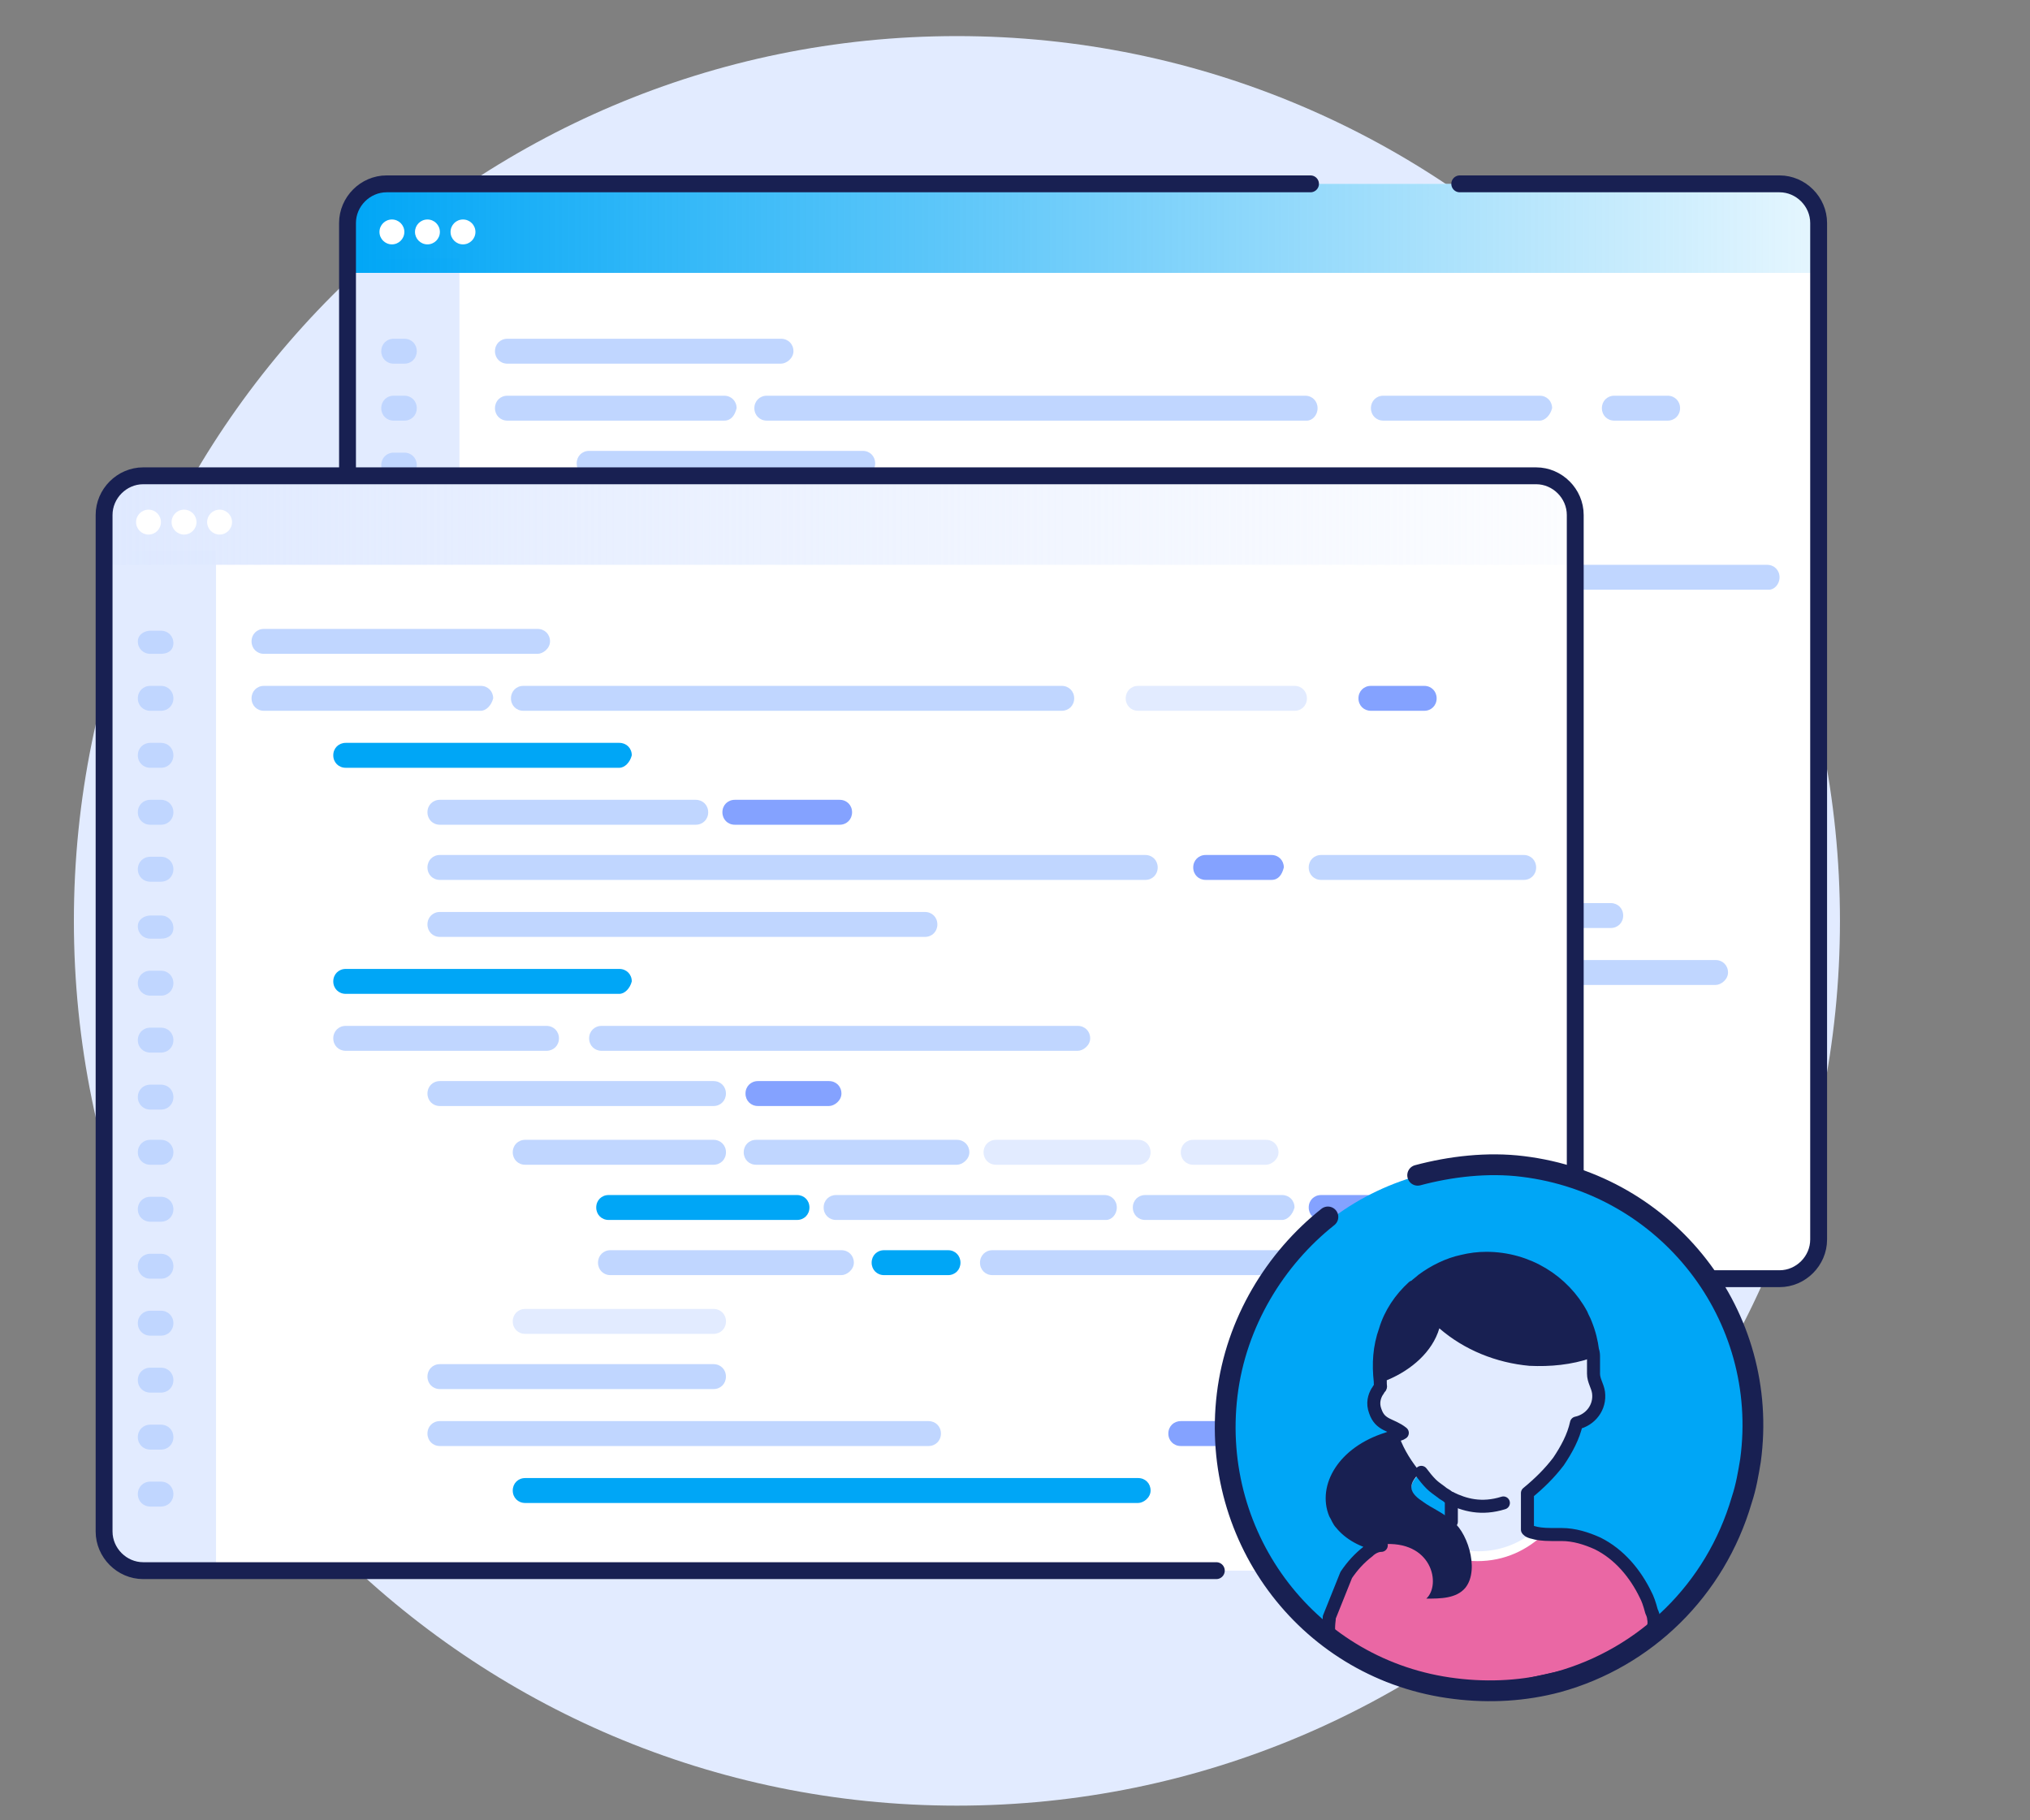 <?xml version="1.0" encoding="UTF-8"?>
<svg xmlns="http://www.w3.org/2000/svg" width="58" height="52" viewBox="0 0 58 52" fill="none">
  <rect x="0" y="0" width="58" height="52" fill="#808080" stroke="none"/>
  <g clip-path="url(#clip0_304_1179)">
    <path d="M27.34 51.581C41.275 51.581 52.57 40.265 52.57 26.306C52.57 12.347 41.275 1.031 27.34 1.031C13.407 1.031 2.111 12.347 2.111 26.306C2.111 40.265 13.407 51.581 27.34 51.581Z" fill="#E2EBFF"></path>
    <path d="M52.012 6.371V35.409C52.012 36.019 51.504 36.528 50.895 36.528H11.046C10.436 36.528 9.929 36.019 9.929 35.409V6.371C9.929 5.761 10.436 5.252 11.046 5.252H50.844C51.504 5.252 52.012 5.761 52.012 6.371Z" fill="white"></path>
    <path d="M13.127 7.388V36.528H11.046C10.436 36.528 9.929 36.019 9.929 35.409V7.388H13.127Z" fill="#E2EBFF"></path>
    <path d="M52.012 6.371V7.795H9.929V6.371C9.929 5.761 10.436 5.252 11.046 5.252H50.844C51.504 5.252 52.012 5.761 52.012 6.371Z" fill="url(#paint0_linear_304_1179)"></path>
    <path d="M41.707 5.252H50.844C51.454 5.252 51.961 5.761 51.961 6.371V35.409C51.961 36.019 51.454 36.528 50.844 36.528H11.046C10.436 36.528 9.929 36.019 9.929 35.409V6.371C9.929 5.761 10.436 5.252 11.046 5.252H37.443" stroke="#182052" stroke-width="0.482" stroke-miterlimit="10" stroke-linecap="round" stroke-linejoin="round"></path>
    <path d="M11.198 6.981C11.394 6.981 11.553 6.822 11.553 6.625C11.553 6.429 11.394 6.27 11.198 6.27C11.001 6.27 10.842 6.429 10.842 6.625C10.842 6.822 11.001 6.981 11.198 6.981Z" fill="white"></path>
    <path d="M12.213 6.981C12.409 6.981 12.568 6.822 12.568 6.626C12.568 6.429 12.409 6.27 12.213 6.27C12.017 6.27 11.857 6.429 11.857 6.626C11.857 6.822 12.017 6.981 12.213 6.981Z" fill="white"></path>
    <path d="M13.228 6.981C13.425 6.981 13.584 6.822 13.584 6.626C13.584 6.429 13.425 6.27 13.228 6.27C13.032 6.27 12.873 6.429 12.873 6.626C12.873 6.822 13.032 6.981 13.228 6.981Z" fill="white"></path>
    <path d="M22.315 10.389H14.497C14.294 10.389 14.142 10.236 14.142 10.033C14.142 9.829 14.294 9.677 14.497 9.677H22.315C22.518 9.677 22.67 9.829 22.67 10.033C22.67 10.236 22.467 10.389 22.315 10.389Z" fill="#C0D6FF"></path>
    <path d="M11.553 10.389H11.248C11.045 10.389 10.893 10.236 10.893 10.033C10.893 9.829 11.045 9.677 11.248 9.677H11.553C11.756 9.677 11.908 9.829 11.908 10.033C11.908 10.236 11.756 10.389 11.553 10.389Z" fill="#C0D6FF"></path>
    <path d="M11.553 12.016H11.248C11.045 12.016 10.893 11.863 10.893 11.66C10.893 11.457 11.045 11.304 11.248 11.304H11.553C11.756 11.304 11.908 11.457 11.908 11.66C11.908 11.863 11.756 12.016 11.553 12.016Z" fill="#C0D6FF"></path>
    <path d="M11.553 13.643H11.248C11.045 13.643 10.893 13.491 10.893 13.287C10.893 13.084 11.045 12.931 11.248 12.931H11.553C11.756 12.931 11.908 13.084 11.908 13.287C11.908 13.491 11.756 13.643 11.553 13.643Z" fill="#C0D6FF"></path>
    <path d="M11.553 15.271H11.248C11.045 15.271 10.893 15.118 10.893 14.915C10.893 14.711 11.045 14.559 11.248 14.559H11.553C11.756 14.559 11.908 14.711 11.908 14.915C11.908 15.118 11.756 15.271 11.553 15.271Z" fill="#C0D6FF"></path>
    <path d="M11.553 16.898H11.248C11.045 16.898 10.893 16.745 10.893 16.542C10.893 16.338 11.045 16.186 11.248 16.186H11.553C11.756 16.186 11.908 16.338 11.908 16.542C11.908 16.745 11.756 16.898 11.553 16.898Z" fill="#C0D6FF"></path>
    <path d="M11.553 18.474H11.248C11.045 18.474 10.893 18.322 10.893 18.119C10.893 17.915 11.045 17.763 11.248 17.763H11.553C11.756 17.763 11.908 17.915 11.908 18.119C11.908 18.373 11.756 18.474 11.553 18.474Z" fill="#C0D6FF"></path>
    <path d="M11.553 20.102H11.248C11.045 20.102 10.893 19.949 10.893 19.746C10.893 19.543 11.045 19.39 11.248 19.39H11.553C11.756 19.39 11.908 19.543 11.908 19.746C11.908 19.949 11.756 20.102 11.553 20.102Z" fill="#C0D6FF"></path>
    <path d="M11.553 21.729H11.248C11.045 21.729 10.893 21.576 10.893 21.373C10.893 21.17 11.045 21.017 11.248 21.017H11.553C11.756 21.017 11.908 21.17 11.908 21.373C11.908 21.576 11.756 21.729 11.553 21.729Z" fill="#C0D6FF"></path>
    <path d="M11.553 23.356H11.248C11.045 23.356 10.893 23.204 10.893 23C10.893 22.797 11.045 22.644 11.248 22.644H11.553C11.756 22.644 11.908 22.797 11.908 23C11.908 23.204 11.756 23.356 11.553 23.356Z" fill="#C0D6FF"></path>
    <path d="M11.553 24.984H11.248C11.045 24.984 10.893 24.831 10.893 24.628C10.893 24.424 11.045 24.272 11.248 24.272H11.553C11.756 24.272 11.908 24.424 11.908 24.628C11.908 24.831 11.756 24.984 11.553 24.984Z" fill="#C0D6FF"></path>
    <path d="M11.553 26.611H11.248C11.045 26.611 10.893 26.459 10.893 26.255C10.893 26.052 11.045 25.899 11.248 25.899H11.553C11.756 25.899 11.908 26.052 11.908 26.255C11.908 26.459 11.756 26.611 11.553 26.611Z" fill="#C0D6FF"></path>
    <path d="M11.553 28.238H11.248C11.045 28.238 10.893 28.086 10.893 27.882C10.893 27.679 11.045 27.526 11.248 27.526H11.553C11.756 27.526 11.908 27.679 11.908 27.882C11.908 28.086 11.756 28.238 11.553 28.238Z" fill="#C0D6FF"></path>
    <path d="M11.553 29.866H11.248C11.045 29.866 10.893 29.713 10.893 29.51C10.893 29.306 11.045 29.154 11.248 29.154H11.553C11.756 29.154 11.908 29.306 11.908 29.51C11.908 29.713 11.756 29.866 11.553 29.866Z" fill="#C0D6FF"></path>
    <path d="M11.553 31.493H11.248C11.045 31.493 10.893 31.341 10.893 31.137C10.893 30.934 11.045 30.781 11.248 30.781H11.553C11.756 30.781 11.908 30.934 11.908 31.137C11.908 31.341 11.756 31.493 11.553 31.493Z" fill="#C0D6FF"></path>
    <path d="M11.553 33.12H11.248C11.045 33.12 10.893 32.968 10.893 32.764C10.893 32.561 11.045 32.409 11.248 32.409H11.553C11.756 32.409 11.908 32.561 11.908 32.764C11.908 32.968 11.756 33.12 11.553 33.12Z" fill="#C0D6FF"></path>
    <path d="M11.553 34.697H11.248C11.045 34.697 10.893 34.544 10.893 34.341C10.893 34.138 11.045 33.985 11.248 33.985H11.553C11.756 33.985 11.908 34.138 11.908 34.341C11.908 34.544 11.756 34.697 11.553 34.697Z" fill="#C0D6FF"></path>
    <path d="M20.69 12.016H14.497C14.294 12.016 14.142 11.863 14.142 11.66C14.142 11.457 14.294 11.304 14.497 11.304H20.69C20.893 11.304 21.046 11.457 21.046 11.66C20.995 11.863 20.893 12.016 20.69 12.016Z" fill="#C0D6FF"></path>
    <path d="M37.341 12.016H21.909C21.706 12.016 21.553 11.863 21.553 11.66C21.553 11.457 21.706 11.304 21.909 11.304H37.29C37.493 11.304 37.645 11.457 37.645 11.66C37.645 11.863 37.493 12.016 37.341 12.016Z" fill="#C0D6FF"></path>
    <path d="M43.991 12.016H39.524C39.321 12.016 39.169 11.863 39.169 11.66C39.169 11.457 39.321 11.304 39.524 11.304H43.991C44.194 11.304 44.346 11.457 44.346 11.66C44.296 11.863 44.143 12.016 43.991 12.016Z" fill="#C0D6FF"></path>
    <path d="M47.646 12.016H46.123C45.92 12.016 45.768 11.863 45.768 11.66C45.768 11.457 45.92 11.304 46.123 11.304H47.646C47.849 11.304 48.002 11.457 48.002 11.66C48.002 11.863 47.849 12.016 47.646 12.016Z" fill="#C0D6FF"></path>
    <path d="M24.65 13.592H16.832C16.629 13.592 16.477 13.44 16.477 13.236C16.477 13.033 16.629 12.88 16.832 12.88H24.65C24.853 12.88 25.005 13.033 25.005 13.236C25.005 13.44 24.853 13.592 24.65 13.592Z" fill="#C0D6FF"></path>
    <path d="M24.65 20.051H16.832C16.629 20.051 16.477 19.898 16.477 19.695C16.477 19.492 16.629 19.339 16.832 19.339H24.65C24.853 19.339 25.005 19.492 25.005 19.695C25.005 19.898 24.853 20.051 24.65 20.051Z" fill="#C0D6FF"></path>
    <path d="M22.569 21.678H16.832C16.629 21.678 16.477 21.526 16.477 21.322C16.477 21.119 16.629 20.966 16.832 20.966H22.569C22.772 20.966 22.924 21.119 22.924 21.322C22.924 21.526 22.772 21.678 22.569 21.678Z" fill="#C0D6FF"></path>
    <path d="M37.747 21.678H24.193C23.99 21.678 23.838 21.526 23.838 21.322C23.838 21.119 23.99 20.966 24.193 20.966H37.747C37.95 20.966 38.103 21.119 38.103 21.322C38.103 21.526 37.95 21.678 37.747 21.678Z" fill="#C0D6FF"></path>
    <path d="M26.833 15.22H19.574C19.37 15.22 19.218 15.067 19.218 14.864C19.218 14.66 19.37 14.508 19.574 14.508H26.884C27.087 14.508 27.239 14.66 27.239 14.864C27.188 15.067 27.036 15.22 26.833 15.22Z" fill="#C0D6FF"></path>
    <path d="M30.945 15.22H27.95C27.747 15.22 27.594 15.067 27.594 14.864C27.594 14.66 27.747 14.508 27.95 14.508H30.945C31.148 14.508 31.3 14.66 31.3 14.864C31.3 15.067 31.148 15.22 30.945 15.22Z" fill="#C0D6FF"></path>
    <path d="M39.727 16.847H19.574C19.37 16.847 19.218 16.695 19.218 16.491C19.218 16.288 19.37 16.135 19.574 16.135H39.727C39.93 16.135 40.082 16.288 40.082 16.491C40.082 16.695 39.879 16.847 39.727 16.847Z" fill="#C0D6FF"></path>
    <path d="M43.28 16.847H41.402C41.199 16.847 41.046 16.695 41.046 16.491C41.046 16.288 41.199 16.135 41.402 16.135H43.28C43.483 16.135 43.635 16.288 43.635 16.491C43.635 16.695 43.483 16.847 43.28 16.847Z" fill="#C0D6FF"></path>
    <path d="M50.54 16.847H44.702C44.498 16.847 44.346 16.695 44.346 16.491C44.346 16.288 44.498 16.135 44.702 16.135H50.489C50.691 16.135 50.844 16.288 50.844 16.491C50.844 16.695 50.691 16.847 50.54 16.847Z" fill="#C0D6FF"></path>
    <path d="M33.432 18.474H19.574C19.37 18.474 19.218 18.322 19.218 18.119C19.218 17.915 19.37 17.763 19.574 17.763H33.432C33.635 17.763 33.788 17.915 33.788 18.119C33.737 18.322 33.584 18.474 33.432 18.474Z" fill="#C0D6FF"></path>
    <path d="M27.34 24.933H21.959C21.756 24.933 21.604 24.78 21.604 24.577C21.604 24.373 21.756 24.221 21.959 24.221H27.34C27.543 24.221 27.696 24.373 27.696 24.577C27.696 24.78 27.543 24.933 27.34 24.933Z" fill="#C0D6FF"></path>
    <path d="M34.295 24.933H28.559C28.356 24.933 28.204 24.78 28.204 24.577C28.204 24.373 28.356 24.221 28.559 24.221H34.295C34.498 24.221 34.651 24.373 34.651 24.577C34.651 24.78 34.498 24.933 34.295 24.933Z" fill="#C0D6FF"></path>
    <path d="M39.524 24.933H35.463C35.26 24.933 35.107 24.78 35.107 24.577C35.107 24.373 35.26 24.221 35.463 24.221H39.524C39.727 24.221 39.879 24.373 39.879 24.577C39.879 24.78 39.676 24.933 39.524 24.933Z" fill="#C0D6FF"></path>
    <path d="M43.128 24.933H41.047C40.844 24.933 40.691 24.78 40.691 24.577C40.691 24.373 40.844 24.221 41.047 24.221H43.128C43.331 24.221 43.483 24.373 43.483 24.577C43.483 24.78 43.331 24.933 43.128 24.933Z" fill="#C0D6FF"></path>
    <path d="M27.34 29.764H21.959C21.756 29.764 21.604 29.611 21.604 29.408C21.604 29.205 21.756 29.052 21.959 29.052H27.34C27.543 29.052 27.696 29.205 27.696 29.408C27.696 29.611 27.543 29.764 27.34 29.764Z" fill="#C0D6FF"></path>
    <path d="M39.473 34.646H21.959C21.756 34.646 21.604 34.494 21.604 34.29C21.604 34.087 21.756 33.934 21.959 33.934H39.473C39.676 33.934 39.828 34.087 39.828 34.29C39.828 34.494 39.676 34.646 39.473 34.646Z" fill="#C0D6FF"></path>
    <path d="M29.777 26.51H24.345C24.142 26.51 23.99 26.357 23.99 26.154C23.99 25.95 24.142 25.798 24.345 25.798H29.777C29.98 25.798 30.132 25.95 30.132 26.154C30.132 26.357 29.929 26.51 29.777 26.51Z" fill="#C0D6FF"></path>
    <path d="M38.56 26.51H30.894C30.691 26.51 30.539 26.357 30.539 26.154C30.539 25.95 30.691 25.798 30.894 25.798H38.56C38.763 25.798 38.915 25.95 38.915 26.154C38.915 26.357 38.712 26.51 38.56 26.51Z" fill="#C0D6FF"></path>
    <path d="M43.585 26.51H39.676C39.473 26.51 39.321 26.357 39.321 26.154C39.321 25.95 39.473 25.798 39.676 25.798H43.585C43.788 25.798 43.94 25.95 43.94 26.154C43.94 26.357 43.788 26.51 43.585 26.51Z" fill="#C0D6FF"></path>
    <path d="M46.021 26.51H44.702C44.498 26.51 44.346 26.357 44.346 26.154C44.346 25.95 44.498 25.798 44.702 25.798H46.021C46.224 25.798 46.377 25.95 46.377 26.154C46.377 26.357 46.224 26.51 46.021 26.51Z" fill="#C0D6FF"></path>
    <path d="M30.996 28.137H24.396C24.193 28.137 24.041 27.984 24.041 27.781C24.041 27.577 24.193 27.425 24.396 27.425H30.996C31.199 27.425 31.351 27.577 31.351 27.781C31.351 27.984 31.199 28.137 30.996 28.137Z" fill="#C0D6FF"></path>
    <path d="M34.092 28.137H32.264C32.062 28.137 31.909 27.984 31.909 27.781C31.909 27.577 32.062 27.425 32.264 27.425H34.092C34.295 27.425 34.447 27.577 34.447 27.781C34.447 27.984 34.244 28.137 34.092 28.137Z" fill="#C0D6FF"></path>
    <path d="M49.017 28.137H35.361C35.158 28.137 35.006 27.984 35.006 27.781C35.006 27.577 35.158 27.425 35.361 27.425H49.017C49.22 27.425 49.372 27.577 49.372 27.781C49.372 27.984 49.169 28.137 49.017 28.137Z" fill="#C0D6FF"></path>
    <path d="M27.34 23.306H19.574C19.37 23.306 19.218 23.153 19.218 22.95C19.218 22.746 19.37 22.594 19.574 22.594H27.391C27.594 22.594 27.747 22.746 27.747 22.95C27.747 23.153 27.544 23.306 27.34 23.306Z" fill="#C0D6FF"></path>
    <path d="M30.64 23.306H28.61C28.407 23.306 28.254 23.153 28.254 22.95C28.254 22.746 28.407 22.594 28.61 22.594H30.64C30.843 22.594 30.996 22.746 30.996 22.95C30.996 23.153 30.843 23.306 30.64 23.306Z" fill="#C0D6FF"></path>
    <path d="M27.34 31.391H19.574C19.37 31.391 19.218 31.239 19.218 31.035C19.218 30.832 19.37 30.679 19.574 30.679H27.391C27.594 30.679 27.747 30.832 27.747 31.035C27.696 31.239 27.544 31.391 27.34 31.391Z" fill="#C0D6FF"></path>
    <path d="M33.483 32.968H19.574C19.37 32.968 19.218 32.815 19.218 32.612C19.218 32.408 19.37 32.256 19.574 32.256H33.534C33.737 32.256 33.889 32.408 33.889 32.612C33.838 32.815 33.686 32.968 33.483 32.968Z" fill="#C0D6FF"></path>
    <path d="M39.524 32.968H34.599C34.396 32.968 34.244 32.815 34.244 32.612C34.244 32.408 34.396 32.256 34.599 32.256H39.524C39.727 32.256 39.879 32.408 39.879 32.612C39.879 32.815 39.727 32.968 39.524 32.968Z" fill="#C0D6FF"></path>
    <path d="M42.722 32.968H40.691C40.488 32.968 40.336 32.815 40.336 32.612C40.336 32.408 40.488 32.256 40.691 32.256H42.722C42.925 32.256 43.077 32.408 43.077 32.612C43.077 32.815 42.925 32.968 42.722 32.968Z" fill="#C0D6FF"></path>
    <path d="M45.007 14.711V43.749C45.007 44.359 44.499 44.868 43.89 44.868H4.091C3.482 44.868 2.974 44.359 2.974 43.749V14.711C2.974 14.101 3.482 13.592 4.091 13.592H43.89C44.499 13.542 45.007 14.05 45.007 14.711Z" fill="white"></path>
    <path d="M6.172 15.728V44.868H4.091C3.482 44.868 2.974 44.359 2.974 43.749V15.728H6.172Z" fill="#E2EBFF"></path>
    <path d="M45.007 14.711V16.135H2.974V14.711C2.974 14.101 3.482 13.592 4.091 13.592H43.89C44.499 13.542 45.007 14.05 45.007 14.711Z" fill="url(#paint1_linear_304_1179)"></path>
    <path d="M34.752 44.868H4.091C3.482 44.868 2.974 44.359 2.974 43.749V14.711C2.974 14.101 3.482 13.592 4.091 13.592H43.89C44.499 13.592 45.007 14.101 45.007 14.711V43.749C45.007 44.359 44.499 44.868 43.89 44.868H40.032" stroke="#182052" stroke-width="0.482" stroke-miterlimit="10" stroke-linecap="round" stroke-linejoin="round"></path>
    <path d="M4.243 15.271C4.439 15.271 4.598 15.111 4.598 14.915C4.598 14.718 4.439 14.559 4.243 14.559C4.047 14.559 3.888 14.718 3.888 14.915C3.888 15.111 4.047 15.271 4.243 15.271Z" fill="white"></path>
    <path d="M5.259 15.271C5.455 15.271 5.614 15.111 5.614 14.915C5.614 14.718 5.455 14.559 5.259 14.559C5.062 14.559 4.903 14.718 4.903 14.915C4.903 15.111 5.062 15.271 5.259 15.271Z" fill="white"></path>
    <path d="M6.274 15.271C6.47 15.271 6.629 15.111 6.629 14.915C6.629 14.718 6.47 14.559 6.274 14.559C6.078 14.559 5.918 14.718 5.918 14.915C5.918 15.111 6.078 15.271 6.274 15.271Z" fill="white"></path>
    <path d="M15.36 18.678H7.542C7.339 18.678 7.187 18.525 7.187 18.322C7.187 18.118 7.339 17.966 7.542 17.966H15.36C15.563 17.966 15.715 18.118 15.715 18.322C15.715 18.525 15.512 18.678 15.36 18.678Z" fill="#C0D6FF"></path>
    <path d="M4.598 18.678H4.294C4.091 18.678 3.938 18.525 3.938 18.322C3.938 18.118 4.142 18.017 4.294 18.017H4.598C4.801 18.017 4.954 18.169 4.954 18.373C4.954 18.576 4.801 18.678 4.598 18.678Z" fill="#C0D6FF"></path>
    <path d="M4.598 20.305H4.294C4.091 20.305 3.938 20.153 3.938 19.949C3.938 19.746 4.091 19.593 4.294 19.593H4.598C4.801 19.593 4.954 19.746 4.954 19.949C4.954 20.153 4.801 20.305 4.598 20.305Z" fill="#C0D6FF"></path>
    <path d="M4.598 21.933H4.294C4.091 21.933 3.938 21.78 3.938 21.577C3.938 21.373 4.091 21.221 4.294 21.221H4.598C4.801 21.221 4.954 21.373 4.954 21.577C4.954 21.78 4.801 21.933 4.598 21.933Z" fill="#C0D6FF"></path>
    <path d="M4.598 23.56H4.294C4.091 23.56 3.938 23.407 3.938 23.204C3.938 23 4.091 22.848 4.294 22.848H4.598C4.801 22.848 4.954 23 4.954 23.204C4.954 23.407 4.801 23.56 4.598 23.56Z" fill="#C0D6FF"></path>
    <path d="M4.598 25.187H4.294C4.091 25.187 3.938 25.035 3.938 24.831C3.938 24.628 4.091 24.475 4.294 24.475H4.598C4.801 24.475 4.954 24.628 4.954 24.831C4.954 25.035 4.801 25.187 4.598 25.187Z" fill="#C0D6FF"></path>
    <path d="M4.598 26.814H4.294C4.091 26.814 3.938 26.662 3.938 26.459C3.938 26.255 4.142 26.153 4.294 26.153H4.598C4.801 26.153 4.954 26.306 4.954 26.509C4.954 26.713 4.801 26.814 4.598 26.814Z" fill="#C0D6FF"></path>
    <path d="M4.598 28.442H4.294C4.091 28.442 3.938 28.289 3.938 28.086C3.938 27.883 4.091 27.73 4.294 27.73H4.598C4.801 27.73 4.954 27.883 4.954 28.086C4.954 28.289 4.801 28.442 4.598 28.442Z" fill="#C0D6FF"></path>
    <path d="M4.598 30.069H4.294C4.091 30.069 3.938 29.917 3.938 29.713C3.938 29.51 4.091 29.357 4.294 29.357H4.598C4.801 29.357 4.954 29.51 4.954 29.713C4.954 29.917 4.801 30.069 4.598 30.069Z" fill="#C0D6FF"></path>
    <path d="M4.598 31.697H4.294C4.091 31.697 3.938 31.544 3.938 31.34C3.938 31.137 4.091 30.985 4.294 30.985H4.598C4.801 30.985 4.954 31.137 4.954 31.34C4.954 31.544 4.801 31.697 4.598 31.697Z" fill="#C0D6FF"></path>
    <path d="M4.598 33.273H4.294C4.091 33.273 3.938 33.12 3.938 32.917C3.938 32.714 4.091 32.561 4.294 32.561H4.598C4.801 32.561 4.954 32.714 4.954 32.917C4.954 33.12 4.801 33.273 4.598 33.273Z" fill="#C0D6FF"></path>
    <path d="M4.598 34.9H4.294C4.091 34.9 3.938 34.748 3.938 34.544C3.938 34.341 4.091 34.188 4.294 34.188H4.598C4.801 34.188 4.954 34.341 4.954 34.544C4.954 34.748 4.801 34.9 4.598 34.9Z" fill="#C0D6FF"></path>
    <path d="M4.598 36.528H4.294C4.091 36.528 3.938 36.375 3.938 36.172C3.938 35.968 4.091 35.816 4.294 35.816H4.598C4.801 35.816 4.954 35.968 4.954 36.172C4.954 36.375 4.801 36.528 4.598 36.528Z" fill="#C0D6FF"></path>
    <path d="M4.598 38.155H4.294C4.091 38.155 3.938 38.002 3.938 37.799C3.938 37.596 4.091 37.443 4.294 37.443H4.598C4.801 37.443 4.954 37.596 4.954 37.799C4.954 38.002 4.801 38.155 4.598 38.155Z" fill="#C0D6FF"></path>
    <path d="M4.598 39.782H4.294C4.091 39.782 3.938 39.63 3.938 39.426C3.938 39.223 4.091 39.07 4.294 39.07H4.598C4.801 39.07 4.954 39.223 4.954 39.426C4.954 39.63 4.801 39.782 4.598 39.782Z" fill="#C0D6FF"></path>
    <path d="M4.598 41.41H4.294C4.091 41.41 3.938 41.257 3.938 41.054C3.938 40.85 4.091 40.698 4.294 40.698H4.598C4.801 40.698 4.954 40.85 4.954 41.054C4.954 41.257 4.801 41.41 4.598 41.41Z" fill="#C0D6FF"></path>
    <path d="M4.598 43.037H4.294C4.091 43.037 3.938 42.885 3.938 42.681C3.938 42.478 4.091 42.325 4.294 42.325H4.598C4.801 42.325 4.954 42.478 4.954 42.681C4.954 42.885 4.801 43.037 4.598 43.037Z" fill="#C0D6FF"></path>
    <path d="M13.736 20.305H7.542C7.339 20.305 7.187 20.153 7.187 19.949C7.187 19.746 7.339 19.593 7.542 19.593H13.736C13.939 19.593 14.091 19.746 14.091 19.949C14.04 20.153 13.888 20.305 13.736 20.305Z" fill="#C0D6FF"></path>
    <path d="M30.335 20.305H14.954C14.751 20.305 14.599 20.153 14.599 19.949C14.599 19.746 14.751 19.593 14.954 19.593H30.335C30.538 19.593 30.691 19.746 30.691 19.949C30.691 20.153 30.538 20.305 30.335 20.305Z" fill="#C0D6FF"></path>
    <path d="M36.986 20.305H32.519C32.315 20.305 32.163 20.153 32.163 19.949C32.163 19.746 32.315 19.593 32.519 19.593H36.986C37.189 19.593 37.341 19.746 37.341 19.949C37.341 20.153 37.189 20.305 36.986 20.305Z" fill="#E2EBFF"></path>
    <path d="M40.692 20.305H39.169C38.966 20.305 38.813 20.153 38.813 19.949C38.813 19.746 38.966 19.593 39.169 19.593H40.692C40.895 19.593 41.047 19.746 41.047 19.949C41.047 20.153 40.895 20.305 40.692 20.305Z" fill="#84A2FF"></path>
    <path d="M17.695 21.933H9.878C9.675 21.933 9.522 21.78 9.522 21.577C9.522 21.373 9.675 21.221 9.878 21.221H17.695C17.898 21.221 18.051 21.373 18.051 21.577C18 21.78 17.848 21.933 17.695 21.933Z" fill="#00A6F6"></path>
    <path d="M17.695 28.391H9.878C9.675 28.391 9.522 28.238 9.522 28.035C9.522 27.832 9.675 27.679 9.878 27.679H17.695C17.898 27.679 18.051 27.832 18.051 28.035C18 28.238 17.848 28.391 17.695 28.391Z" fill="#00A6F6"></path>
    <path d="M15.614 30.018H9.878C9.675 30.018 9.522 29.866 9.522 29.662C9.522 29.459 9.675 29.306 9.878 29.306H15.614C15.817 29.306 15.97 29.459 15.97 29.662C15.97 29.866 15.817 30.018 15.614 30.018Z" fill="#C0D6FF"></path>
    <path d="M30.793 30.018H17.188C16.985 30.018 16.832 29.866 16.832 29.662C16.832 29.459 16.985 29.306 17.188 29.306H30.793C30.996 29.306 31.148 29.459 31.148 29.662C31.148 29.866 30.945 30.018 30.793 30.018Z" fill="#C0D6FF"></path>
    <path d="M19.878 23.56H12.568C12.365 23.56 12.213 23.407 12.213 23.204C12.213 23 12.365 22.848 12.568 22.848H19.878C20.081 22.848 20.234 23 20.234 23.204C20.234 23.407 20.081 23.56 19.878 23.56Z" fill="#C0D6FF"></path>
    <path d="M23.99 23.56H20.995C20.792 23.56 20.64 23.407 20.64 23.204C20.64 23 20.792 22.848 20.995 22.848H23.99C24.193 22.848 24.345 23 24.345 23.204C24.345 23.407 24.193 23.56 23.99 23.56Z" fill="#84A2FF"></path>
    <path d="M32.721 25.136H12.568C12.365 25.136 12.213 24.984 12.213 24.78C12.213 24.577 12.365 24.424 12.568 24.424H32.721C32.925 24.424 33.077 24.577 33.077 24.78C33.077 24.984 32.925 25.136 32.721 25.136Z" fill="#C0D6FF"></path>
    <path d="M36.326 25.136H34.448C34.245 25.136 34.092 24.984 34.092 24.78C34.092 24.577 34.245 24.424 34.448 24.424H36.326C36.529 24.424 36.681 24.577 36.681 24.78C36.63 24.984 36.529 25.136 36.326 25.136Z" fill="#84A2FF"></path>
    <path d="M43.535 25.136H37.747C37.544 25.136 37.392 24.984 37.392 24.78C37.392 24.577 37.544 24.424 37.747 24.424H43.535C43.738 24.424 43.89 24.577 43.89 24.78C43.89 24.984 43.738 25.136 43.535 25.136Z" fill="#C0D6FF"></path>
    <path d="M26.427 26.764H12.568C12.365 26.764 12.213 26.611 12.213 26.408C12.213 26.204 12.365 26.052 12.568 26.052H26.427C26.63 26.052 26.782 26.204 26.782 26.408C26.782 26.611 26.63 26.764 26.427 26.764Z" fill="#C0D6FF"></path>
    <path d="M20.386 33.273H15.005C14.802 33.273 14.65 33.12 14.65 32.917C14.65 32.714 14.802 32.561 15.005 32.561H20.386C20.589 32.561 20.742 32.714 20.742 32.917C20.742 33.12 20.589 33.273 20.386 33.273Z" fill="#C0D6FF"></path>
    <path d="M27.341 33.273H21.604C21.401 33.273 21.249 33.12 21.249 32.917C21.249 32.714 21.401 32.561 21.604 32.561H27.341C27.544 32.561 27.696 32.714 27.696 32.917C27.696 33.12 27.493 33.273 27.341 33.273Z" fill="#C0D6FF"></path>
    <path d="M32.519 33.273H28.457C28.254 33.273 28.102 33.12 28.102 32.917C28.102 32.714 28.254 32.561 28.457 32.561H32.519C32.722 32.561 32.874 32.714 32.874 32.917C32.874 33.12 32.722 33.273 32.519 33.273Z" fill="#E2EBFF"></path>
    <path d="M36.173 33.273H34.092C33.889 33.273 33.737 33.12 33.737 32.917C33.737 32.714 33.889 32.561 34.092 32.561H36.173C36.377 32.561 36.529 32.714 36.529 32.917C36.529 33.12 36.326 33.273 36.173 33.273Z" fill="#E2EBFF"></path>
    <path d="M20.386 38.104H15.005C14.802 38.104 14.65 37.952 14.65 37.748C14.65 37.545 14.802 37.392 15.005 37.392H20.386C20.589 37.392 20.742 37.545 20.742 37.748C20.742 37.952 20.589 38.104 20.386 38.104Z" fill="#E2EBFF"></path>
    <path d="M32.519 42.935H15.005C14.802 42.935 14.65 42.783 14.65 42.579C14.65 42.376 14.802 42.223 15.005 42.223H32.519C32.722 42.223 32.874 42.376 32.874 42.579C32.874 42.783 32.671 42.935 32.519 42.935Z" fill="#00A6F6"></path>
    <path d="M22.771 34.85H17.39C17.187 34.85 17.035 34.697 17.035 34.494C17.035 34.29 17.187 34.138 17.39 34.138H22.771C22.974 34.138 23.127 34.29 23.127 34.494C23.127 34.697 22.974 34.85 22.771 34.85Z" fill="#00A6F6"></path>
    <path d="M31.605 34.85H23.889C23.686 34.85 23.533 34.697 23.533 34.494C23.533 34.29 23.686 34.138 23.889 34.138H31.554C31.757 34.138 31.909 34.29 31.909 34.494C31.909 34.697 31.757 34.85 31.605 34.85Z" fill="#C0D6FF"></path>
    <path d="M36.63 34.85H32.721C32.519 34.85 32.366 34.697 32.366 34.494C32.366 34.29 32.519 34.138 32.721 34.138H36.63C36.833 34.138 36.986 34.29 36.986 34.494C36.935 34.697 36.783 34.85 36.63 34.85Z" fill="#C0D6FF"></path>
    <path d="M39.067 34.85H37.747C37.544 34.85 37.392 34.697 37.392 34.494C37.392 34.29 37.544 34.138 37.747 34.138H39.067C39.27 34.138 39.423 34.29 39.423 34.494C39.423 34.697 39.27 34.85 39.067 34.85Z" fill="#84A2FF"></path>
    <path d="M24.041 36.426H17.441C17.238 36.426 17.086 36.273 17.086 36.07C17.086 35.867 17.238 35.714 17.441 35.714H24.041C24.244 35.714 24.396 35.867 24.396 36.07C24.396 36.273 24.193 36.426 24.041 36.426Z" fill="#C0D6FF"></path>
    <path d="M27.087 36.426H25.259C25.056 36.426 24.904 36.273 24.904 36.07C24.904 35.867 25.056 35.714 25.259 35.714H27.087C27.29 35.714 27.442 35.867 27.442 36.07C27.442 36.273 27.29 36.426 27.087 36.426Z" fill="#00A6F6"></path>
    <path d="M42.062 36.426H28.356C28.153 36.426 28 36.273 28 36.07C28 35.867 28.153 35.714 28.356 35.714H42.011C42.214 35.714 42.367 35.867 42.367 36.07C42.367 36.273 42.214 36.426 42.062 36.426Z" fill="#C0D6FF"></path>
    <path d="M20.386 31.595H12.568C12.365 31.595 12.213 31.442 12.213 31.239C12.213 31.035 12.365 30.883 12.568 30.883H20.386C20.589 30.883 20.741 31.035 20.741 31.239C20.741 31.442 20.589 31.595 20.386 31.595Z" fill="#C0D6FF"></path>
    <path d="M23.686 31.595H21.655C21.452 31.595 21.3 31.442 21.3 31.239C21.3 31.035 21.452 30.883 21.655 30.883H23.686C23.889 30.883 24.041 31.035 24.041 31.239C24.041 31.442 23.838 31.595 23.686 31.595Z" fill="#84A2FF"></path>
    <path d="M20.386 39.681H12.568C12.365 39.681 12.213 39.528 12.213 39.325C12.213 39.121 12.365 38.969 12.568 38.969H20.386C20.589 38.969 20.741 39.121 20.741 39.325C20.741 39.528 20.589 39.681 20.386 39.681Z" fill="#C0D6FF"></path>
    <path d="M26.528 41.308H12.568C12.365 41.308 12.213 41.155 12.213 40.952C12.213 40.748 12.365 40.596 12.568 40.596H26.528C26.731 40.596 26.884 40.748 26.884 40.952C26.884 41.155 26.731 41.308 26.528 41.308Z" fill="#C0D6FF"></path>
    <path d="M32.569 41.308H27.645C27.442 41.308 27.29 41.155 27.29 40.952C27.29 40.748 27.442 40.596 27.645 40.596H32.569C32.772 40.596 32.924 40.748 32.924 40.952C32.924 41.155 32.721 41.308 32.569 41.308Z" fill="white"></path>
    <path d="M35.767 41.308H33.737C33.534 41.308 33.381 41.155 33.381 40.952C33.381 40.748 33.534 40.596 33.737 40.596H35.767C35.97 40.596 36.123 40.748 36.123 40.952C36.123 41.155 35.97 41.308 35.767 41.308Z" fill="#84A2FF"></path>
    <path d="M50.077 41.783C50.014 42.159 49.952 42.535 49.827 42.911C49.076 45.48 47.074 47.423 44.572 48.113C43.633 48.363 42.632 48.426 41.631 48.301C37.502 47.799 34.624 44.039 35.125 39.903C35.625 35.766 39.379 32.821 43.508 33.385C47.637 33.949 50.577 37.647 50.077 41.783Z" fill="#00A6F6"></path>
    <path d="M47.245 46.231C47.245 46.174 47.216 46.09 47.187 46.033C47.159 45.921 47.13 45.836 47.102 45.752C47.073 45.667 47.044 45.611 47.016 45.554C46.73 44.963 46.272 44.399 45.643 44.089C45.328 43.948 44.985 43.836 44.613 43.836C44.499 43.836 44.413 43.836 44.327 43.836C44.07 43.836 43.898 43.807 43.812 43.779C43.669 43.751 43.641 43.695 43.641 43.695V42.652C43.984 42.37 44.27 42.089 44.528 41.75C44.756 41.412 44.956 41.046 45.042 40.651C45.443 40.567 45.729 40.201 45.672 39.778C45.643 39.581 45.529 39.44 45.529 39.242C45.529 39.158 45.529 39.045 45.529 38.961C45.529 38.904 45.529 38.848 45.529 38.764C45.529 38.707 45.529 38.651 45.5 38.566C45.471 38.341 45.414 38.087 45.3 37.805C45.271 37.721 45.214 37.636 45.185 37.552C44.67 36.594 43.641 35.946 42.468 35.946C42.239 35.946 42.011 35.974 41.782 36.03C41.382 36.115 40.981 36.312 40.638 36.566C40.581 36.622 40.495 36.678 40.438 36.735C40.438 36.735 40.409 36.763 40.38 36.763C40.009 37.101 39.723 37.524 39.58 38.003C39.408 38.482 39.379 38.961 39.437 39.468V39.496V39.524C39.437 39.609 39.465 39.609 39.408 39.665C39.379 39.693 39.379 39.722 39.351 39.75C39.265 39.891 39.208 40.088 39.294 40.313C39.437 40.736 39.751 40.68 40.066 40.933C40.037 40.933 40.037 40.961 40.009 40.961L39.637 41.102C38.378 41.497 37.835 42.483 38.15 43.244C38.207 43.328 38.235 43.441 38.321 43.526C38.55 43.807 38.922 44.033 39.465 44.146C39.322 44.146 39.179 44.23 39.093 44.315C38.464 44.794 38.064 45.554 37.949 46.287C37.921 46.513 38.092 46.71 38.321 46.71H46.844C47.102 46.682 47.302 46.456 47.245 46.231ZM40.609 42.06C40.695 42.173 40.781 42.286 40.895 42.398C40.981 42.483 41.067 42.539 41.181 42.624C41.238 42.68 41.324 42.709 41.382 42.765L41.41 42.793C41.439 42.793 41.439 42.821 41.467 42.849V43.469L41.439 43.441C41.382 43.385 41.324 43.328 41.267 43.3C41.181 43.244 41.067 43.188 40.981 43.131C40.952 43.103 40.924 43.103 40.895 43.075C40.609 42.906 40.323 42.709 40.323 42.511C40.323 42.37 40.409 42.229 40.609 42.06Z" fill="#E2EBFF"></path>
    <path d="M47.301 46.287C47.044 46.541 46.644 46.484 46.358 46.682H38.349C38.149 46.682 38.006 46.541 37.977 46.372C37.977 46.344 37.977 46.287 37.977 46.259C38.092 45.526 38.492 44.794 39.122 44.287C39.207 44.202 39.35 44.146 39.493 44.117C38.95 44.005 38.578 43.779 38.349 43.498C38.264 43.413 38.235 43.328 38.178 43.216H40.208L40.294 43.328C40.752 43.949 41.467 44.315 42.239 44.315C42.811 44.315 43.383 44.117 43.812 43.751C43.898 43.779 44.012 43.779 44.184 43.808C44.241 43.808 44.27 43.808 44.327 43.808C44.413 43.808 44.498 43.808 44.613 43.808C44.985 43.808 45.328 43.92 45.642 44.061C46.272 44.371 46.758 44.935 47.015 45.526C47.044 45.583 47.072 45.667 47.101 45.724C47.13 45.836 47.273 46.203 47.301 46.287Z" fill="white"></path>
    <path d="M47.302 46.287C47.044 46.541 45.9 47.528 45.614 47.726L42.804 48.16H40.368C40.196 48.075 37.949 46.544 37.949 46.372C37.949 46.199 37.949 46.287 37.949 46.259C38.064 45.526 38.464 44.794 39.093 44.287C39.179 44.202 39.322 44.146 39.465 44.117C38.922 44.005 38.55 43.779 38.321 43.498H40.037C40.523 44.174 41.324 44.596 42.211 44.596C42.983 44.596 43.641 44.287 44.156 43.779C44.213 43.779 44.241 43.779 44.298 43.779C44.384 43.779 44.47 43.779 44.584 43.779C44.956 43.779 45.3 43.892 45.614 44.033C46.243 44.343 46.73 44.907 46.987 45.498C47.016 45.555 47.044 45.639 47.073 45.696C47.13 45.836 47.273 46.203 47.302 46.287Z" fill="#EA67A4"></path>
    <path d="M45.471 38.792C44.899 38.989 44.299 39.045 43.698 39.017C42.754 38.932 41.839 38.566 41.124 37.946C40.924 38.623 40.323 39.13 39.666 39.411C39.58 39.44 39.494 39.496 39.408 39.524V39.496C39.351 39.017 39.38 38.51 39.551 38.031C39.723 37.552 39.98 37.129 40.352 36.791C40.38 36.763 40.38 36.763 40.409 36.763C40.466 36.706 40.552 36.65 40.609 36.594C40.953 36.34 41.324 36.171 41.753 36.087C41.982 36.03 42.211 36.002 42.44 36.002C43.612 36.002 44.642 36.65 45.157 37.608C45.357 37.974 45.443 38.313 45.471 38.594C45.471 38.679 45.471 38.735 45.471 38.792Z" fill="#182052"></path>
    <path d="M40.666 42.906C40.895 43.075 41.239 43.216 41.439 43.413C41.896 43.667 42.297 44.822 41.868 45.357C41.61 45.667 41.153 45.667 40.752 45.667C41.181 45.273 40.924 43.977 39.465 44.117H39.437C37.435 43.751 37.663 41.694 39.608 41.102L39.923 40.99C39.952 41.018 39.952 41.018 39.98 41.046C40.123 41.441 40.352 41.779 40.581 42.06C40.152 42.455 40.323 42.68 40.666 42.906Z" fill="#182052"></path>
    <path d="M41.496 42.821C41.467 42.821 41.467 42.793 41.438 42.793C41.839 42.99 42.325 43.131 42.954 42.934" stroke="#182052" stroke-width="0.372" stroke-miterlimit="10" stroke-linecap="round" stroke-linejoin="round"></path>
    <path d="M40.609 42.06C40.695 42.173 40.781 42.286 40.895 42.399C40.981 42.483 41.067 42.539 41.181 42.624C41.239 42.68 41.324 42.709 41.382 42.765L41.41 42.793C41.439 42.793 41.439 42.821 41.467 42.849V43.469M37.978 46.203C37.978 46.231 37.978 46.231 37.978 46.259C37.95 46.484 37.921 46.817 38.15 46.817L39.637 47.848L42.58 48.365L45.57 47.702L46.909 46.817C47.167 46.817 47.302 46.456 47.245 46.231C47.245 46.175 47.216 46.09 47.187 46.034C47.159 45.921 47.13 45.836 47.102 45.752C47.073 45.667 47.044 45.611 47.016 45.555C46.73 44.963 46.272 44.399 45.643 44.089C45.328 43.948 44.985 43.836 44.613 43.836C44.499 43.836 44.413 43.836 44.327 43.836C44.07 43.836 43.898 43.807 43.813 43.779C43.67 43.751 43.641 43.695 43.641 43.695V42.652C43.984 42.37 44.27 42.089 44.528 41.751C44.756 41.412 44.957 41.046 45.042 40.652C45.443 40.567 45.729 40.201 45.672 39.778C45.643 39.581 45.529 39.44 45.529 39.243C45.529 39.158 45.529 39.045 45.529 38.961C45.529 38.904 45.529 38.848 45.529 38.764C45.529 38.707 45.529 38.651 45.5 38.566C45.471 38.341 45.414 38.087 45.3 37.806C45.271 37.721 45.214 37.636 45.185 37.552C44.671 36.594 43.641 35.946 42.468 35.946C42.239 35.946 42.011 35.974 41.782 36.03C41.382 36.115 40.981 36.312 40.638 36.566C40.581 36.622 40.495 36.678 40.438 36.735C40.438 36.735 40.409 36.763 40.38 36.763C40.009 37.101 39.723 37.524 39.58 38.003C39.408 38.482 39.38 38.961 39.437 39.468V39.496V39.524C39.437 39.609 39.465 39.609 39.408 39.665C39.38 39.694 39.38 39.722 39.351 39.75C39.265 39.891 39.208 40.088 39.294 40.313C39.437 40.736 39.751 40.68 40.066 40.933C40.037 40.933 40.037 40.962 40.009 40.962L39.637 41.102C38.379 41.497 37.835 42.483 38.15 43.244C38.207 43.328 38.236 43.441 38.321 43.526C38.55 43.807 38.922 44.033 39.465 44.146C39.322 44.146 39.179 44.23 39.093 44.315C38.836 44.512 38.636 44.737 38.464 44.991L37.978 46.203Z" stroke="#182052" stroke-width="0.372" stroke-miterlimit="10" stroke-linecap="round" stroke-linejoin="round"></path>
    <path d="M40.505 33.573C41.444 33.322 42.507 33.197 43.508 33.322C47.637 33.824 50.577 37.584 50.014 41.72C49.952 42.096 49.889 42.472 49.764 42.848C49.013 45.418 47.011 47.361 44.509 48.05C43.571 48.301 42.57 48.363 41.569 48.238C37.44 47.737 34.562 43.976 35.062 39.84C35.313 37.772 36.439 35.954 37.94 34.764" stroke="#182052" stroke-width="0.594" stroke-miterlimit="10" stroke-linecap="round" stroke-linejoin="round"></path>
  </g>
  <defs>
    <linearGradient id="paint0_linear_304_1179" x1="9.925" y1="6.537" x2="52" y2="6.537" gradientUnits="userSpaceOnUse">
      <stop stop-color="#00A6F6"></stop>
      <stop offset="1" stop-color="#00A6F6" stop-opacity="0.1"></stop>
    </linearGradient>
    <linearGradient id="paint1_linear_304_1179" x1="2.955" y1="14.843" x2="45.031" y2="14.843" gradientUnits="userSpaceOnUse">
      <stop stop-color="#DFE9FF"></stop>
      <stop offset="1" stop-color="#DFE9FF" stop-opacity="0.1"></stop>
    </linearGradient>
    <clipPath id="clip0_304_1179">
      <rect width="57.847" height="51.581" fill="white"></rect>
    </clipPath>
  </defs>
</svg>
